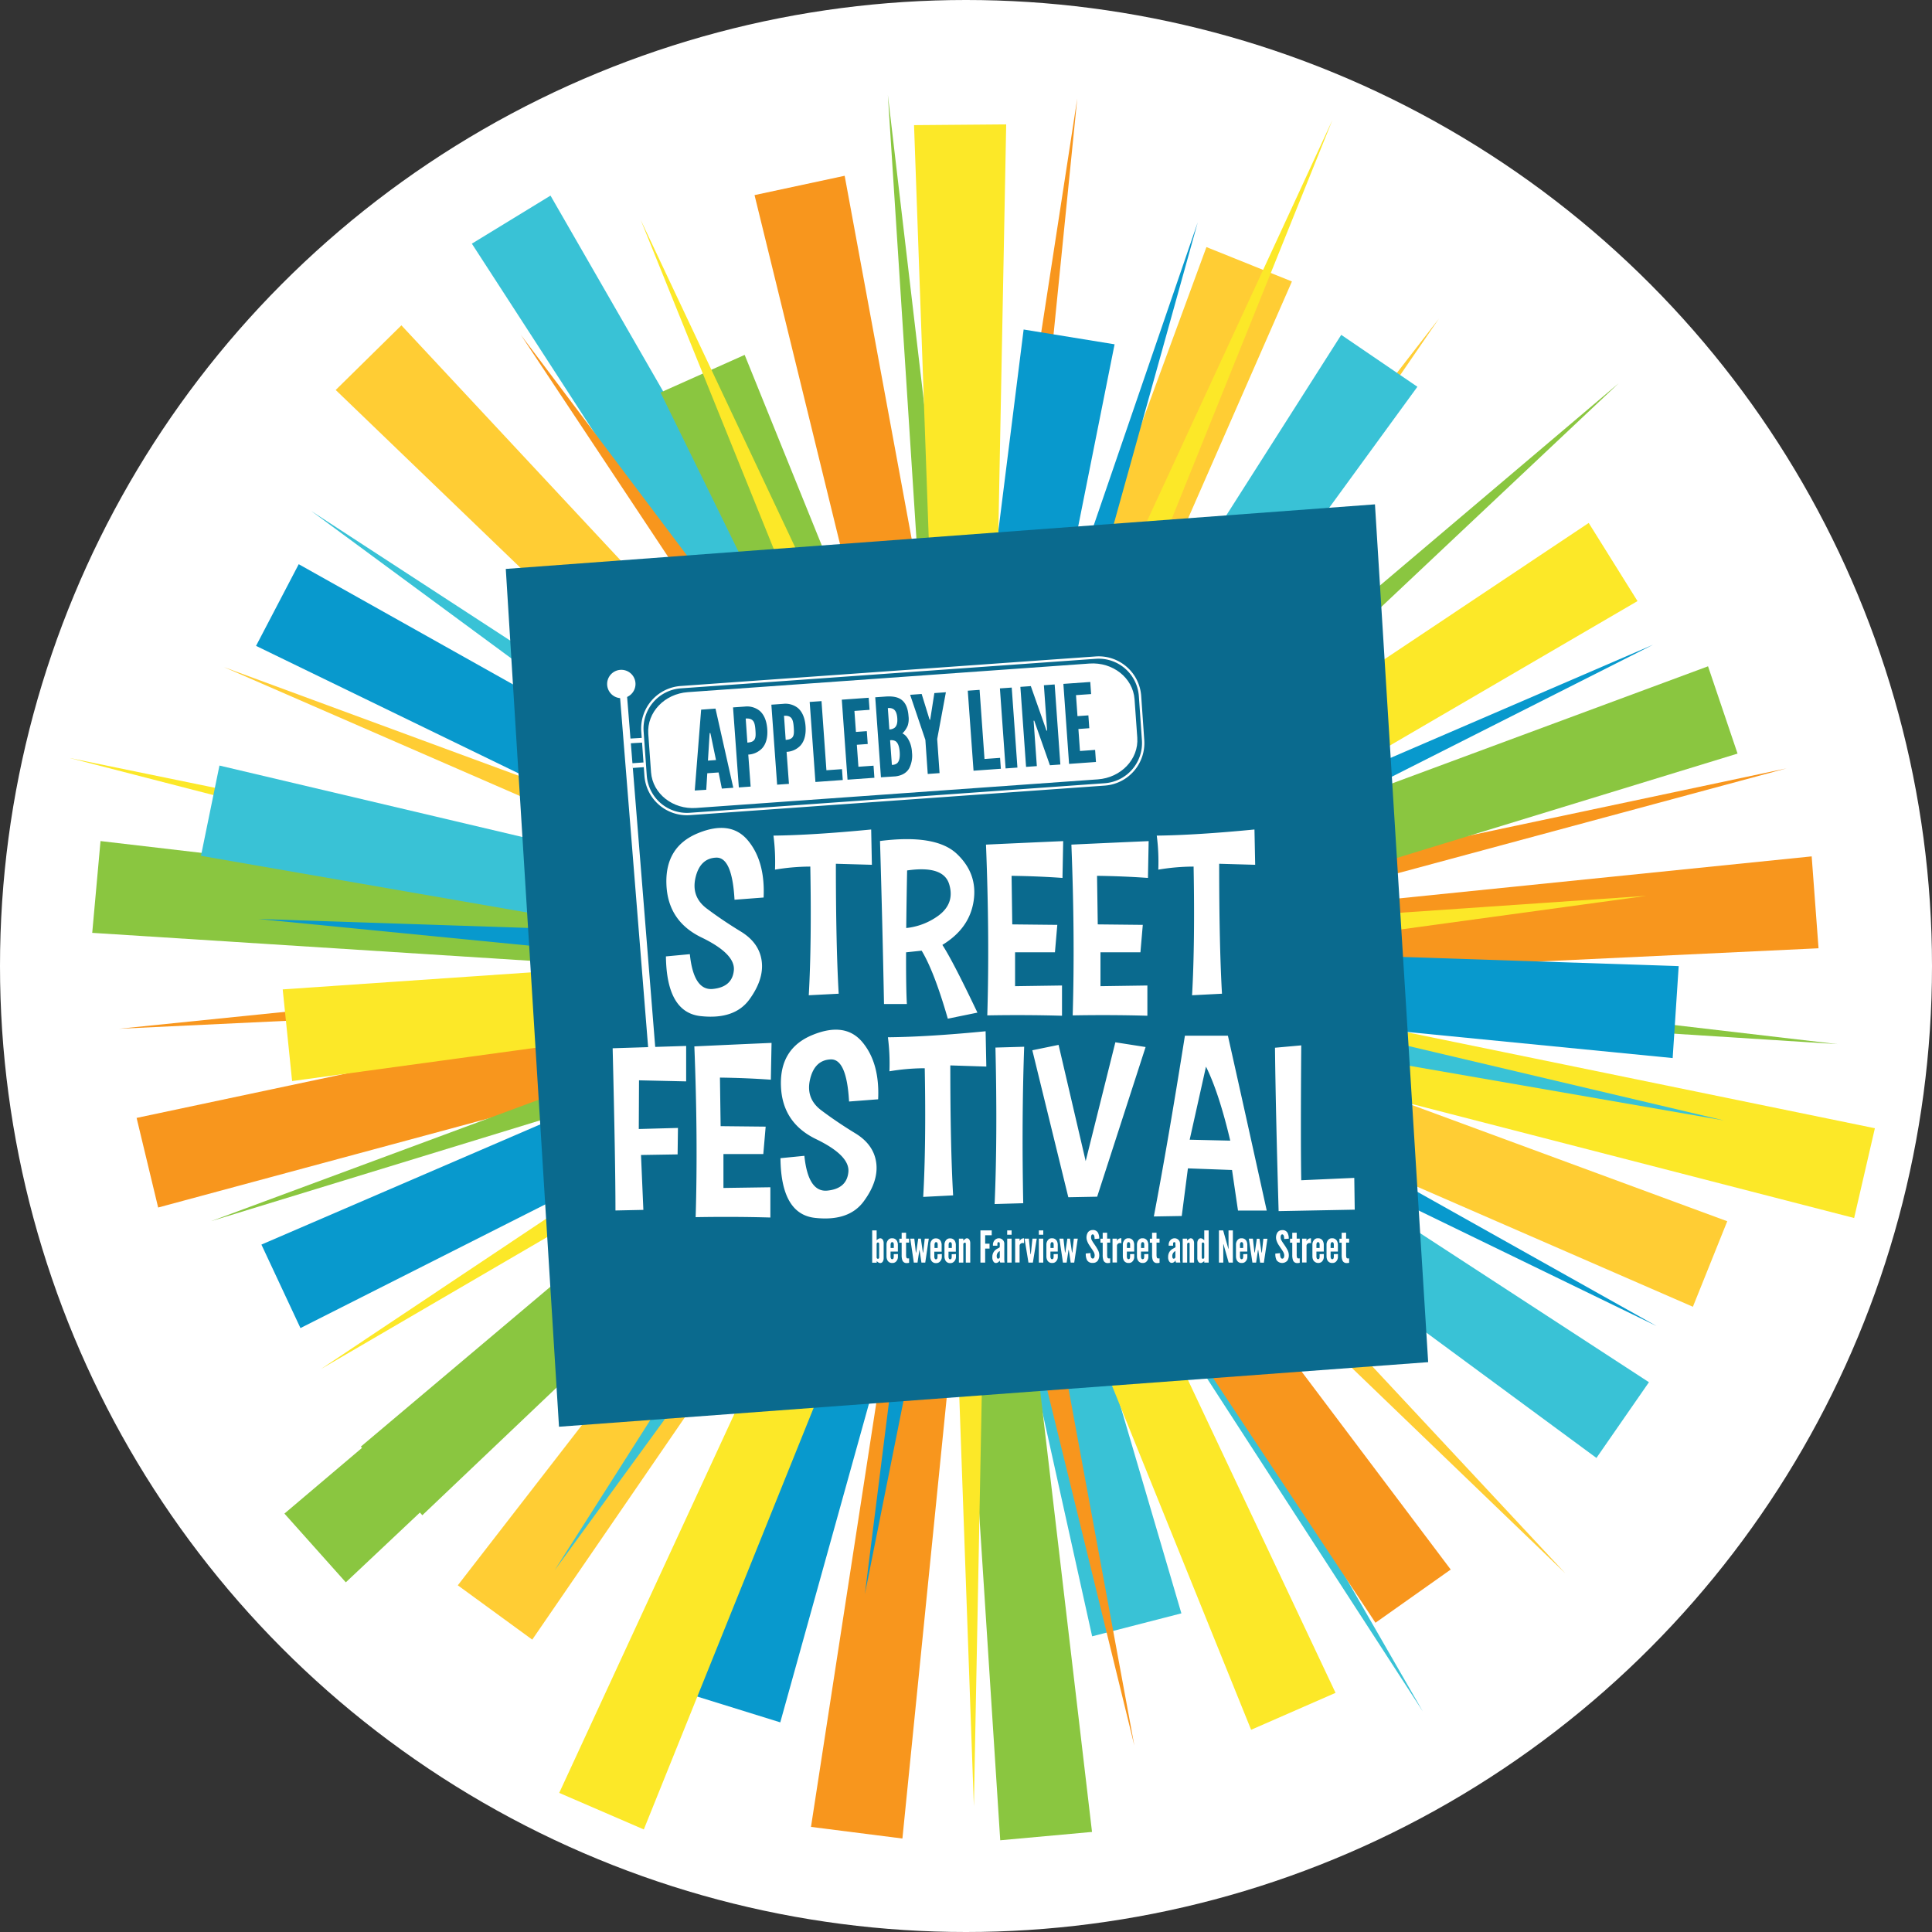 <?xml version="1.0" encoding="UTF-8"?>
<svg xmlns="http://www.w3.org/2000/svg" viewBox="0 0 817.62 817.62">
  <rect x="0" y="0" width="817.62" height="817.62" fill="#333333" stroke="none"/>
  <defs>
    <style>.cls-1,.cls-9{fill:#fff}.cls-2{fill:#ffcd34}.cls-3{fill:#8ac640}.cls-4{fill:#39c2d6}.cls-5{fill:#f8961d}.cls-6{fill:#0899cd}.cls-7{fill:#fce828}.cls-8{fill:#0a6a8e}.cls-9{stroke:#fff;stroke-miterlimit:10}.cls-9{stroke-width:2px}</style>
  </defs>
  <circle class="cls-1" cx="408.81" cy="408.81" r="408.81" id="Layer_3" data-name="Layer 3"></circle>
  <g id="Layer_2" data-name="Layer 2">
    <path class="cls-2" d="M546.74 119.12L289.81 705.39l220.75-600.83 36.18 14.56z"></path>
    <path class="cls-2" d="M193.74 670.9l415.22-536.06-383.71 559.05-31.51-22.99z"></path>
    <path class="cls-1" d="M133.36 655.1l551.73-492.96"></path>
    <path class="cls-3" d="M120.37 640.55l564.72-478.41-538.74 507.5-25.98-29.09z"></path>
    <path class="cls-4" d="M232.97 82.78l369.16 641.5-402.44-621.16 33.28-20.34z"></path>
    <path class="cls-4" d="M599.84 163.68L234.73 664.53l332.88-522.82 32.23 21.97z"></path>
    <path class="cls-4" d="M675.61 617L131.73 216.26l566.1 368.69L675.61 617z"></path>
    <path class="cls-4" d="M462.19 692.49L337.38 129.6l162.58 553.17-37.77 9.72z"></path>
    <path class="cls-1" d="M442.72 777.03L375.74 40.2"></path>
    <path class="cls-3" d="M423.3 778.8L375.74 40.2l86.4 735.07-38.84 3.53z"></path>
    <path class="cls-3" d="M42.54 355.94l735.13 85.93-738.64-47.09 3.51-38.84z"></path>
    <path class="cls-3" d="M152.71 612.2l500.03-421.69-474.01 450.74-26.02-29.05z"></path>
    <path class="cls-3" d="M315.14 150.19l205.98 508.9L279.53 166.1l35.61-15.91z"></path>
    <path class="cls-1" d="M768.15 381.86L50.31 435.37"></path>
    <path class="cls-5" d="M769.6 401.31L50.31 435.37l716.39-72.95 2.9 38.89z"></path>
    <path class="cls-5" d="M343.21 773.14L455.9 41.63l-74 736.43-38.69-4.92z"></path>
    <path class="cls-5" d="M582.1 686.75L220.43 141.74l393.51 522.49-31.84 22.52z"></path>
    <path class="cls-5" d="M57.81 473.1l698.27-147.93L66.93 511.02l-9.12-37.92z"></path>
    <path class="cls-5" d="M357.46 74.39l122.6 664.36L319.32 82.57l38.14-8.18z"></path>
    <path class="cls-1" d="M311.58 723.11L506.87 94.12"></path>
    <path class="cls-6" d="M292.96 717.33L506.87 94.12 330.21 728.9l-37.25-11.57z"></path>
    <path class="cls-6" d="M126.42 238.77l574.64 322.41-592.7-287.85 18.06-34.56z"></path>
    <path class="cls-6" d="M110.63 526.71l588.94-253.86-572.42 289.19-16.52-35.33z"></path>
    <path class="cls-6" d="M471.69 145.71L366.01 674.65l67.19-535.2 38.49 6.26z"></path>
    <path class="cls-6" d="M707.87 447.77l-598.56-58.85 601.11 19.94-2.55 38.91z"></path>
    <path class="cls-1" d="M789.06 496.46L29.39 320.77"></path>
    <path class="cls-7" d="M784.67 515.46L29.39 320.77l764.06 156.7-8.78 37.99z"></path>
    <path class="cls-7" d="M236.66 758.75l327.23-708-291.43 723.47-35.8-15.47z"></path>
    <path class="cls-7" d="M529.47 732.04L271.12 93 565.2 716.41l-35.73 15.63z"></path>
    <path class="cls-7" d="M119.64 418.71l577.18-39.59-573.2 78.39-3.98-38.8z"></path>
    <path class="cls-7" d="M425.82 52.64l-13.68 711.8-25.32-711.48 39-.32z"></path>
    <path class="cls-7" d="M692.99 254.38l-557.2 325.01 536.55-358.08 20.65 33.07z"></path>
    <path class="cls-2" d="M169.87 137.68l492.61 528.19-520.41-500.83 27.8-27.36z"></path>
    <path class="cls-2" d="M716.43 553.02L94.75 282.31l636.22 234.52-14.54 36.19z"></path>
    <path class="cls-4" d="M92.87 323.98L729.5 474.15 85.05 362.19l7.82-38.21z"></path>
    <path class="cls-3" d="M735.33 318.92L89.37 516.78l633.47-234.8 12.49 36.94z"></path>
    <path class="cls-8" d="M604.4 576.46l-367.83 27.33-22.52-363.02 367.83-27.33 22.52 363.02z"></path>
    <path class="cls-1" d="M328.71 438.21l10.12-.95q1.59 15.54 9.76 14.72t8.86-7.84q.69-7-13.68-13.95t-14.86-22.68q-.5-15.76 13.37-21.45t21.17 3.13q7.31 8.82 6.6 24.1l-12.31.94q-1-18.11-7.79-17.82t-8.71 8.42q-1.9 8.12 4.72 13.1t14.44 9.75q7.82 4.77 8.84 12.49t-5.24 16.3q-6.3 8.59-20.65 7t-14.64-25.26zM415.57 384.5l.3 14.94-15.24-.44q0 34.2 1.19 55l-12.66.65q1.24-21.84.65-54.45a90.32 90.32 0 0 0-14.94 1.29 86.51 86.51 0 0 0-.65-14.4q16.78-.2 41.35-2.59zM451.76 394.75q8.92 8.37 7.17 20t-13.23 18.59q4.37 6.66 14.84 28.66L448 464.56q-5.76-20-11.07-28.78l-9.38 1 .35-10.43a27.92 27.92 0 0 0 16.31-5.53q6.82-5.19 4.36-13.2t-17.79-5.79q-.84 44-.1 56.54H421q-.64-33.6-1.69-69 23.51-2.99 32.45 5.38zM496.83 389.42l-.3 15.58q-10.48-.75-21.54-.89l.29 20.55 19.06.2-1 11.61h-16.87v14.34l19.86-.29v12.8q-15.34-.44-31.62-.15 1-33.3-.55-72.27 16.63-.78 32.67-1.48zM533 389.42l-.3 15.58q-10.47-.75-21.54-.89l.3 20.55 19.06.2-1 11.61h-16.91v14.34l19.85-.29v12.8q-15.33-.44-31.61-.15 1-33.3-.55-72.27 16.62-.78 32.7-1.48zM577.78 384.5l.3 14.94-15.24-.44q0 34.2 1.19 55l-12.66.65q1.25-21.84.65-54.45a90.32 90.32 0 0 0-14.94 1.29 86.51 86.51 0 0 0-.65-14.4q16.83-.2 41.35-2.59zM337.27 476.1v15l-19.95-.45-.1 20.6 16.58-.45-.15 11.2-15.49.25 1 23.23-11.81.25q0-20.21-1.19-68.65zM373.41 474.81l-.3 15.58q-10.49-.75-21.54-.89l.29 20.55 19.06.2-1 11.61h-16.87v14.34l19.86-.29v12.8q-15.35-.44-31.62-.15 1-33.3-.55-72.27 16.64-.78 32.67-1.48zM377.18 523.6l10.12-1q1.59 15.54 9.76 14.72t8.86-7.84q.69-7-13.68-13.95t-14.86-22.63q-.51-15.76 13.37-21.45t21.17 3.13q7.31 8.82 6.6 24.1l-12.31.94q-1-18.11-7.79-17.82t-8.71 8.42q-1.9 8.11 4.72 13.1t14.44 9.76q7.81 4.75 8.84 12.48t-5.29 16.3q-6.3 8.6-20.65 7t-14.59-25.26zM464 469.89l.3 14.94-15.24-.49q0 34.2 1.19 55l-12.66.65q1.25-21.84.65-54.45a90.32 90.32 0 0 0-14.94 1.29 86.51 86.51 0 0 0-.65-14.4q16.87-.15 41.35-2.54zM480.32 476.44q-1.1 30.93-.4 66.22l-12.11.35q1.24-28.35.35-66.22zM499 540.13l-15.23-62.2 11.11-2.28 11.47 49.19 12.56-50.28 12.8 2-20.5 63.34zM566.54 471.78q6.71 29.88 16.43 74h-12.16l-2.53-17.18-18.67-.69-2.61 20.16-11.81.2q6.1-32 13.15-76.49zm-16.18 44l17.17.4q-4.81-20.36-10.27-31.32zM588 546q-1.25-43.08-1.54-69.14l11.12-1q-.3 40.65 0 57.08l22.44-1 .19 13.45zM416 554.16h1.88v4.16a3.34 3.34 0 0 1 1-.69 1.14 1.14 0 0 1 .52-.13 1.32 1.32 0 0 1 1.12.67 2.81 2.81 0 0 1 .33 1.32V566a2.73 2.73 0 0 1-.33 1.3 1.28 1.28 0 0 1-1.12.68 1.8 1.8 0 0 1-1-.41 8.47 8.47 0 0 1-.48-.4v.66H416zm1.88 11.42a.6.6 0 0 0 .56.61.56.56 0 0 0 .5-.61v-5.71a.56.56 0 0 0-.5-.61.64.64 0 0 0-.56.61zM426.89 564.16v1.17a2.78 2.78 0 0 1-1 2.21 2.14 2.14 0 0 1-1.41.41 2.16 2.16 0 0 1-2.12-1.33 3.71 3.71 0 0 1-.3-1.34v-5.11a2.94 2.94 0 0 1 1-2.26 2.05 2.05 0 0 1 1.4-.41 2.17 2.17 0 0 1 2.11 1.32 3.55 3.55 0 0 1 .3 1.3v3h-3.1v2.21a1.47 1.47 0 0 0 .29.87.58.58 0 0 0 .4.15.59.59 0 0 0 .59-.5 1.64 1.64 0 0 0 .07-.52v-1.12zm-3.1-2.56h1.35v-1.43a1.28 1.28 0 0 0-.26-.89.58.58 0 0 0-.4-.15c-.36 0-.51.24-.6.52a2.43 2.43 0 0 0-.09.52zM430.34 555.14v2.51h1.28v1.69h-1.28v5a5.55 5.55 0 0 0 .07 1.06c.08.33.23.61.52.61a3.43 3.43 0 0 0 .47 0h.22v1.84l-.28.08a4.48 4.48 0 0 1-.72.05 1.8 1.8 0 0 1-1.88-1.26 6.47 6.47 0 0 1-.27-2.15v-5.2h-1v-1.69h1v-2.51zM436.84 567.8l-.73-4.84-.09-.58H436l-.1.58-.72 4.84h-1.56l-1.5-10.15h1.7l.6 5.31.07.57h.11l.1-.57.78-5.31h1.11l.78 5.31.09.57h.12l.07-.57.59-5.31h1.71l-1.5 10.15zM445.47 564.16v1.17a2.78 2.78 0 0 1-1 2.21 2.14 2.14 0 0 1-1.47.46 2.16 2.16 0 0 1-2.12-1.33 3.71 3.71 0 0 1-.3-1.34v-5.11a2.94 2.94 0 0 1 1-2.26 2.05 2.05 0 0 1 1.4-.41 2.16 2.16 0 0 1 2.11 1.32 3.55 3.55 0 0 1 .3 1.3v3h-3.1v2.21a1.47 1.47 0 0 0 .29.87.6.6 0 0 0 1-.35 1.4 1.4 0 0 0 .07-.52v-1.12zm-3.1-2.56h1.35v-1.43a1.28 1.28 0 0 0-.26-.89.58.58 0 0 0-.4-.15c-.36 0-.51.24-.6.52a2.43 2.43 0 0 0-.09.52zM451.45 564.16v1.17a2.79 2.79 0 0 1-1 2.21 2.1 2.1 0 0 1-1.45.46 2.14 2.14 0 0 1-2.11-1.33 3.71 3.71 0 0 1-.3-1.34v-5.11a2.94 2.94 0 0 1 1-2.26 2 2 0 0 1 1.39-.41 2.18 2.18 0 0 1 2.12 1.32 3.55 3.55 0 0 1 .3 1.3v3h-3.1v2.21a1.41 1.41 0 0 0 .29.87.57.57 0 0 0 .39.15.59.59 0 0 0 .6-.5 1.64 1.64 0 0 0 .07-.52v-1.12zm-3.1-2.56h1.35v-1.43a1.28 1.28 0 0 0-.26-.89.59.59 0 0 0-.41-.15c-.35 0-.5.24-.59.52a1.61 1.61 0 0 0-.09.52zM454.56 567.8h-1.87v-10.15h1.87v.85a1.84 1.84 0 0 0 .23-.2 3.48 3.48 0 0 1 .81-.67 1 1 0 0 1 .49-.13 1.24 1.24 0 0 1 1.07.67 2.7 2.7 0 0 1 .34 1.32v8.31h-1.88v-8c0-.39-.22-.44-.44-.44a.6.6 0 0 0-.45.24 2.49 2.49 0 0 0-.17.24zM466.58 556.22h-2.77v3.58h1.85v2.06h-1.85v5.94h-2v-13.64h4.78zM470 560.06a2.56 2.56 0 0 0-.05-.61.47.47 0 0 0-.46-.32c-.32 0-.45.24-.51.54a3.75 3.75 0 0 0 0 .48v.49h-1.88v-.43a2.89 2.89 0 0 1 .72-1.91 2.39 2.39 0 0 1 1.81-.8 2.26 2.26 0 0 1 1.59.65 2.24 2.24 0 0 1 .69 1.65v6.2a9.58 9.58 0 0 0 .13 1.76h-1.84a1.52 1.52 0 0 1-.2-.76h-.13a1.91 1.91 0 0 1-.52.61 1.64 1.64 0 0 1-1 .35 1.21 1.21 0 0 1-.93-.46 3 3 0 0 1-.57-2 3.89 3.89 0 0 1 .78-2.51 4.39 4.39 0 0 1 1.46-1.15c.47-.24.82-.41.89-.62zm0 2.84a2.32 2.32 0 0 0-1.3 2.27 1.57 1.57 0 0 0 .1.55c.07.23.2.4.42.4a.71.71 0 0 0 .78-.62zM473.14 554.16H475V556h-1.88zm0 13.64v-10.15H475v10.15zM480.25 559.58a1.53 1.53 0 0 0-.52-.08 1.28 1.28 0 0 0-.94.32 1.08 1.08 0 0 0-.41.93v7h-1.88v-10.1h1.88v1.13a1.54 1.54 0 0 1 .45-.74 2 2 0 0 1 1.42-.54zM482.13 567.8l-1.65-10.15h1.82l.61 5.88.07.65h.15l.07-.65.62-5.88h1.82L484 567.8zM486.53 554.16h1.87V556h-1.87zm0 13.64v-10.15h1.87v10.15zM494.55 564.16v1.17a2.78 2.78 0 0 1-1 2.21 2.14 2.14 0 0 1-1.41.41 2.16 2.16 0 0 1-2.12-1.33 3.71 3.71 0 0 1-.3-1.34v-5.11a2.94 2.94 0 0 1 1-2.26 2 2 0 0 1 1.39-.41 2.18 2.18 0 0 1 2.12 1.32 3.55 3.55 0 0 1 .3 1.3v3h-3.1v2.21a1.47 1.47 0 0 0 .29.87.57.57 0 0 0 .39.15.59.59 0 0 0 .6-.5 1.64 1.64 0 0 0 .07-.52v-1.12zm-3.1-2.56h1.35v-1.43a1.28 1.28 0 0 0-.26-.89.59.59 0 0 0-.41-.15c-.35 0-.5.24-.59.52a1.94 1.94 0 0 0-.09.52zM500 567.8l-.72-4.84-.1-.58h-.07l-.1.58-.72 4.84h-1.56l-1.5-10.15h1.71l.59 5.31.07.57h.11l.1-.57.78-5.31h1.11l.78 5.31.1.57h.11l.07-.57.59-5.31H503l-1.5 10.15zM510.12 557.81a4.45 4.45 0 0 0-.15-1.33c-.13-.37-.33-.63-.65-.63-.52 0-.69.55-.69 1.35a3.09 3.09 0 0 0 .51 1.47c.29.52.68 1.06 1.07 1.63a20.51 20.51 0 0 1 1.28 2.08 4.64 4.64 0 0 1 .6 2.14 4.25 4.25 0 0 1-.58 2.39 2.45 2.45 0 0 1-2.21 1 2.48 2.48 0 0 1-2.41-1.22 5.84 5.84 0 0 1-.5-2.75l2-.19a5.09 5.09 0 0 0 .16 1.58c.13.45.36.75.78.75.6 0 .82-.64.82-1.51a3.33 3.33 0 0 0-.52-1.5c-.17-.26-.33-.54-.52-.82-.39-.56-.82-1.19-1.26-1.88a7.77 7.77 0 0 1-1-2.11 4.09 4.09 0 0 1 .43-3.25 2.43 2.43 0 0 1 2-1 2.35 2.35 0 0 1 2.31 1.2 5.37 5.37 0 0 1 .5 2.42zM515.43 555.14v2.51h1.28v1.69h-1.28v5a5.55 5.55 0 0 0 .07 1.06c.08.33.23.61.52.61a3.43 3.43 0 0 0 .47 0h.22v1.84l-.28.08a4.57 4.57 0 0 1-.72.05 1.8 1.8 0 0 1-1.88-1.26 6.49 6.49 0 0 1-.28-2.15v-5.2h-.94v-1.69h.94v-2.51zM521.46 559.58a1.53 1.53 0 0 0-.52-.08 1.28 1.28 0 0 0-.94.32 1.08 1.08 0 0 0-.41.93v7h-1.88v-10.1h1.88v1.13a1.58 1.58 0 0 1 .41-.78 2 2 0 0 1 1.43-.54zM526.9 564.16v1.17a2.75 2.75 0 0 1-1 2.21 2.14 2.14 0 0 1-1.41.41 2.16 2.16 0 0 1-2.12-1.33 3.71 3.71 0 0 1-.3-1.34v-5.11a3 3 0 0 1 1-2.26 2.05 2.05 0 0 1 1.4-.41 2.16 2.16 0 0 1 2.11 1.32 3.55 3.55 0 0 1 .3 1.3v3h-3.1v2.21a1.41 1.41 0 0 0 .3.87.53.53 0 0 0 .39.15.58.58 0 0 0 .59-.5 1.39 1.39 0 0 0 .08-.52v-1.12zm-3.1-2.56h1.36v-1.43a1.33 1.33 0 0 0-.26-.89.62.62 0 0 0-.41-.15c-.36 0-.5.24-.6.52a2.43 2.43 0 0 0-.09.52zM532.88 564.16v1.17a2.78 2.78 0 0 1-1 2.21 2.14 2.14 0 0 1-1.41.41 2.16 2.16 0 0 1-2.12-1.33 3.71 3.71 0 0 1-.3-1.34v-5.11a2.94 2.94 0 0 1 1-2.26 2 2 0 0 1 1.39-.41 2.18 2.18 0 0 1 2.12 1.32 3.55 3.55 0 0 1 .3 1.3v3h-3.1v2.21a1.47 1.47 0 0 0 .29.87.57.57 0 0 0 .39.15.59.59 0 0 0 .6-.5 1.64 1.64 0 0 0 .07-.52v-1.12zm-3.1-2.56h1.35v-1.43a1.28 1.28 0 0 0-.26-.89.59.59 0 0 0-.41-.15c-.35 0-.5.24-.59.52a1.94 1.94 0 0 0-.09.52zM536.33 555.14v2.51h1.28v1.69h-1.28v5a5.55 5.55 0 0 0 .07 1.06c.08.33.23.61.52.61a3.43 3.43 0 0 0 .47 0h.22v1.84l-.28.08a4.48 4.48 0 0 1-.72.05 1.8 1.8 0 0 1-1.88-1.26 6.49 6.49 0 0 1-.28-2.15v-5.2h-.94v-1.69h.94v-2.51zM544.31 560.06a2.56 2.56 0 0 0 0-.61.48.48 0 0 0-.47-.32c-.31 0-.44.24-.5.54a3.73 3.73 0 0 0 0 .48v.49h-1.87v-.43a2.89 2.89 0 0 1 .72-1.91 2.39 2.39 0 0 1 1.8-.8 2.29 2.29 0 0 1 1.6.65 2.24 2.24 0 0 1 .69 1.65v6.2a8.75 8.75 0 0 0 .13 1.76h-1.84a1.52 1.52 0 0 1-.17-.81h-.13a2.05 2.05 0 0 1-.52.61 1.64 1.64 0 0 1-1 .35 1.21 1.21 0 0 1-.93-.46 3 3 0 0 1-.58-2 4 4 0 0 1 .78-2.51 4.52 4.52 0 0 1 1.47-1.15c.46-.24.82-.41.89-.62zm0 2.84a2.32 2.32 0 0 0-1.3 2.27 1.78 1.78 0 0 0 .09.55c.08.23.21.4.43.4a.71.71 0 0 0 .78-.62zM549.29 567.8h-1.88v-10.15h1.88v.85l.22-.2a3.35 3.35 0 0 1 .82-.67.94.94 0 0 1 .48-.13 1.26 1.26 0 0 1 1.08.67 2.81 2.81 0 0 1 .33 1.32v8.31h-1.88v-8c0-.39-.22-.44-.44-.44a.61.61 0 0 0-.45.24 2.5 2.5 0 0 0-.16.24zM558.4 567.8h-1.87v-.66a3.71 3.71 0 0 1-.95.68 1.12 1.12 0 0 1-.54.13 1.24 1.24 0 0 1-1.1-.68 2.54 2.54 0 0 1-.35-1.3v-6.48a2.61 2.61 0 0 1 .35-1.32 1.27 1.27 0 0 1 1.1-.67 1.8 1.8 0 0 1 1 .41c.17.13.32.26.49.41v-4.16h1.87zm-1.87-7.93a.64.64 0 0 0-.56-.61.55.55 0 0 0-.5.61v5.71a.55.55 0 0 0 .5.61.6.6 0 0 0 .56-.61zM564.86 560.69l-.17-.63h-.11v7.74h-1.84v-13.64h1.79l2 7.11.16.63h.11v-7.74h1.84v13.64h-1.78zM574.77 564.16v1.17a2.75 2.75 0 0 1-1 2.21 2.12 2.12 0 0 1-1.41.41 2.16 2.16 0 0 1-2.12-1.33 3.94 3.94 0 0 1-.29-1.34v-5.11a2.91 2.91 0 0 1 1-2.26 2 2 0 0 1 1.39-.41 2.18 2.18 0 0 1 2.12 1.32 3.76 3.76 0 0 1 .29 1.3v3h-3.1v2.21a1.41 1.41 0 0 0 .3.87.53.53 0 0 0 .39.15.58.58 0 0 0 .59-.5 1.39 1.39 0 0 0 .08-.52v-1.12zm-3.1-2.56H573v-1.43a1.33 1.33 0 0 0-.26-.89.6.6 0 0 0-.41-.15c-.35 0-.5.24-.6.52a2.43 2.43 0 0 0-.09.52zM580.17 567.8l-.72-4.84-.09-.58h-.08l-.09.58-.72 4.84h-1.56l-1.51-10.15h1.71l.59 5.31.08.57h.11l.11-.53.78-5.31h1.12l.78 5.31.09.57h.11l.08-.57.59-5.31h1.71l-1.51 10.15zM590.35 557.81a4.45 4.45 0 0 0-.15-1.33c-.13-.37-.34-.63-.65-.63-.52 0-.69.55-.69 1.35a3.07 3.07 0 0 0 .5 1.47c.3.52.69 1.06 1.08 1.63a22.49 22.49 0 0 1 1.28 2.08 4.75 4.75 0 0 1 .59 2.14 4.24 4.24 0 0 1-.57 2.39 2.93 2.93 0 0 1-4.62-.18 5.83 5.83 0 0 1-.51-2.75l2-.19a5.07 5.07 0 0 0 .17 1.58c.13.45.35.75.78.75.59 0 .82-.64.82-1.51a3.46 3.46 0 0 0-.52-1.5l-.52-.82c-.39-.56-.82-1.19-1.27-1.88a7.73 7.73 0 0 1-1-2.11 4 4 0 0 1 .43-3.25 2.4 2.4 0 0 1 2-1 2.34 2.34 0 0 1 2.3 1.2 5.37 5.37 0 0 1 .5 2.42zM595.65 555.14v2.51h1.29v1.69h-1.29v5a4.87 4.87 0 0 0 .08 1.06c.07.33.22.61.52.61a3.28 3.28 0 0 0 .46 0h.23v1.84l-.28.08a4.72 4.72 0 0 1-.73.05 1.8 1.8 0 0 1-1.87-1.26 6.49 6.49 0 0 1-.28-2.15v-5.2h-.95v-1.69h.95v-2.51zM601.69 559.58a1.61 1.61 0 0 0-.52-.08 1.31 1.31 0 0 0-.95.32 1.1 1.1 0 0 0-.41.93v7h-1.87v-10.1h1.87v1.13a1.54 1.54 0 0 1 .45-.74 2 2 0 0 1 1.43-.54zM607.13 564.16v1.17a2.81 2.81 0 0 1-1 2.21 2.44 2.44 0 0 1-3.53-.92 3.71 3.71 0 0 1-.3-1.34v-5.11a2.94 2.94 0 0 1 1-2.26 2 2 0 0 1 1.39-.41 2.18 2.18 0 0 1 2.12 1.32 3.55 3.55 0 0 1 .3 1.3v3H604v2.21a1.41 1.41 0 0 0 .29.87.53.53 0 0 0 .39.15.59.59 0 0 0 .6-.5 1.64 1.64 0 0 0 .07-.52v-1.12zM604 561.6h1.35v-1.43a1.28 1.28 0 0 0-.26-.89.59.59 0 0 0-.41-.15c-.35 0-.5.24-.59.52a1.61 1.61 0 0 0-.09.52zM613.1 564.16v1.17a2.75 2.75 0 0 1-1 2.21 2.12 2.12 0 0 1-1.41.41 2.16 2.16 0 0 1-2.12-1.33 3.94 3.94 0 0 1-.29-1.34v-5.11a2.91 2.91 0 0 1 1-2.26 2 2 0 0 1 1.39-.41 2.18 2.18 0 0 1 2.12 1.32 3.76 3.76 0 0 1 .29 1.3v3H610v2.21a1.41 1.41 0 0 0 .3.87.53.53 0 0 0 .39.15.58.58 0 0 0 .59-.5 1.39 1.39 0 0 0 .08-.52v-1.12zm-3.1-2.56h1.36v-1.43a1.33 1.33 0 0 0-.26-.89.6.6 0 0 0-.41-.15c-.35 0-.5.24-.6.52a2.43 2.43 0 0 0-.09.52zM616.56 555.14v2.51h1.28v1.69h-1.28v5a5.55 5.55 0 0 0 .07 1.06c.07.33.22.61.52.61a3.28 3.28 0 0 0 .46 0h.23v1.84l-.28.08a4.72 4.72 0 0 1-.73.05 1.8 1.8 0 0 1-1.87-1.26 6.49 6.49 0 0 1-.28-2.15v-5.2h-.95v-1.69h.95v-2.51z" transform="translate(-46.89 -33.46)"></path>
    <path class="cls-9" d="M527.19 345.73c.6 8.48-6.46 15.9-15.78 16.56l-170 12.1c-9.32.67-17.36-5.67-18-14.16l-1.17-16.29c-.6-8.49 6.47-15.9 15.79-16.56l170-12.11c9.32-.66 17.36 5.68 18 14.16z" transform="translate(-46.89 -33.46)"></path>
    <path class="cls-8" d="M340.91 368l2.7-34.22 6.08-.44 7.53 33.5-4.84.35-1.38-6.83-4.79.34-.43 7zm6.8-23.45l-.2-.87h-.27l-.08.88-.67 10.79 3.41-.24zM357.11 332.83l5-.35a8.52 8.52 0 0 1 6.14 1.69c1.77 1.45 3.06 3.95 3.34 7.82s-.66 6.49-2.2 8.17a8.65 8.65 0 0 1-5.83 2.64l1 13.54-5 .36zm6.07 14.9c1.52-.11 2.46-.45 3-1.28s.55-2 .42-3.91-.37-3.22-1-4-1.61-1.09-3.13-1zM373.33 331.68l5-.35a8.47 8.47 0 0 1 6.14 1.69c1.77 1.45 3.06 4 3.33 7.82s-.65 6.48-2.19 8.16a8.57 8.57 0 0 1-5.84 2.64l1 13.55-5 .35zm6.06 14.9c1.52-.11 2.47-.46 3-1.28s.55-2 .42-3.92-.37-3.21-1-4-1.61-1.09-3.13-1zM389.55 330.52l5-.35 2.08 29.26 6.59-.47.33 4.6-11.57.83zM403.14 329.56l11.38-.81.37 5.11-6.41.46.64 8.89 4.6-.33.39 5.44-4.61.33.67 9.3 6.4-.45.36 5.11-11.37.81zM419.7 362.41l-2.41-33.86 4.38-.31c2.95-.21 5.29.18 6.91 1.5s2.56 3.47 2.8 6.84a9.14 9.14 0 0 1-.36 4 9.75 9.75 0 0 1-2.23 3.26c1.3.6 2.31 1.83 3.2 3.94a12.68 12.68 0 0 1 .85 4.11 11.79 11.79 0 0 1-1.15 6.65c-1 1.84-2.92 3.13-5.86 3.48zm3.56-20.25a3.84 3.84 0 0 0 2.17-.67c.8-.61 1.36-1.76 1.19-4.11s-.89-3.41-1.76-3.9a3.76 3.76 0 0 0-2.24-.35zm1.07 15a3.53 3.53 0 0 0 2.17-.66c.79-.66 1.34-2.05 1.14-4.81s-.94-4.05-1.81-4.59a3.49 3.49 0 0 0-2.25-.35zM440.22 337.8l.16.31h.1l.11-.34 1.72-11 4.88-.35-3.68 19.8 1 14.42-5 .36-1-14.42-6.45-19.08 4.88-.35zM456.45 325.76l5-.35 2.08 29.25 6.59-.47.33 4.61-11.56.82zM470.05 324.79l5-.35 2.41 33.86-5 .36zM485.12 340l-.53-1.54h-.28l1.37 19.22-4.56.32-2.41-33.86 4.42-.32 6.1 17.3.52 1.54h.28l-1.37-19.21 4.56-.33 2.41 33.88-4.42.31zM496.91 322.88l11.38-.81.36 5.12-6.4.45.63 8.89 4.61-.33.39 5.44-4.61.33.66 9.31 6.41-.46.36 5.11-11.38.81z" transform="translate(-46.89 -33.46)"></path>
    <path d="M530.64 346.65a17.53 17.53 0 0 1-16.2 18.77l-175.66 12.51a17.53 17.53 0 0 1-18.68-16.29L318.77 343A17.52 17.52 0 0 1 335 324.27l175.67-12.51a17.54 17.54 0 0 1 18.68 16.29z" transform="translate(-46.89 -33.46)" fill="none" stroke="#fff" stroke-miterlimit="10"></path>
    <path stroke-width="3" fill="none" stroke="#fff" stroke-miterlimit="10" d="M263.37 288.42l12.59 156.87"></path>
    <path class="cls-1" d="M315.83 323.07a6 6 0 1 1-5.82-6.14 6 6 0 0 1 5.82 6.14z" transform="translate(-46.89 -33.46)"></path>
    <path class="cls-9" d="M266.59 313.57l5.8-.34M267.59 324.01l4.87-.35"></path>
  </g>
</svg>

